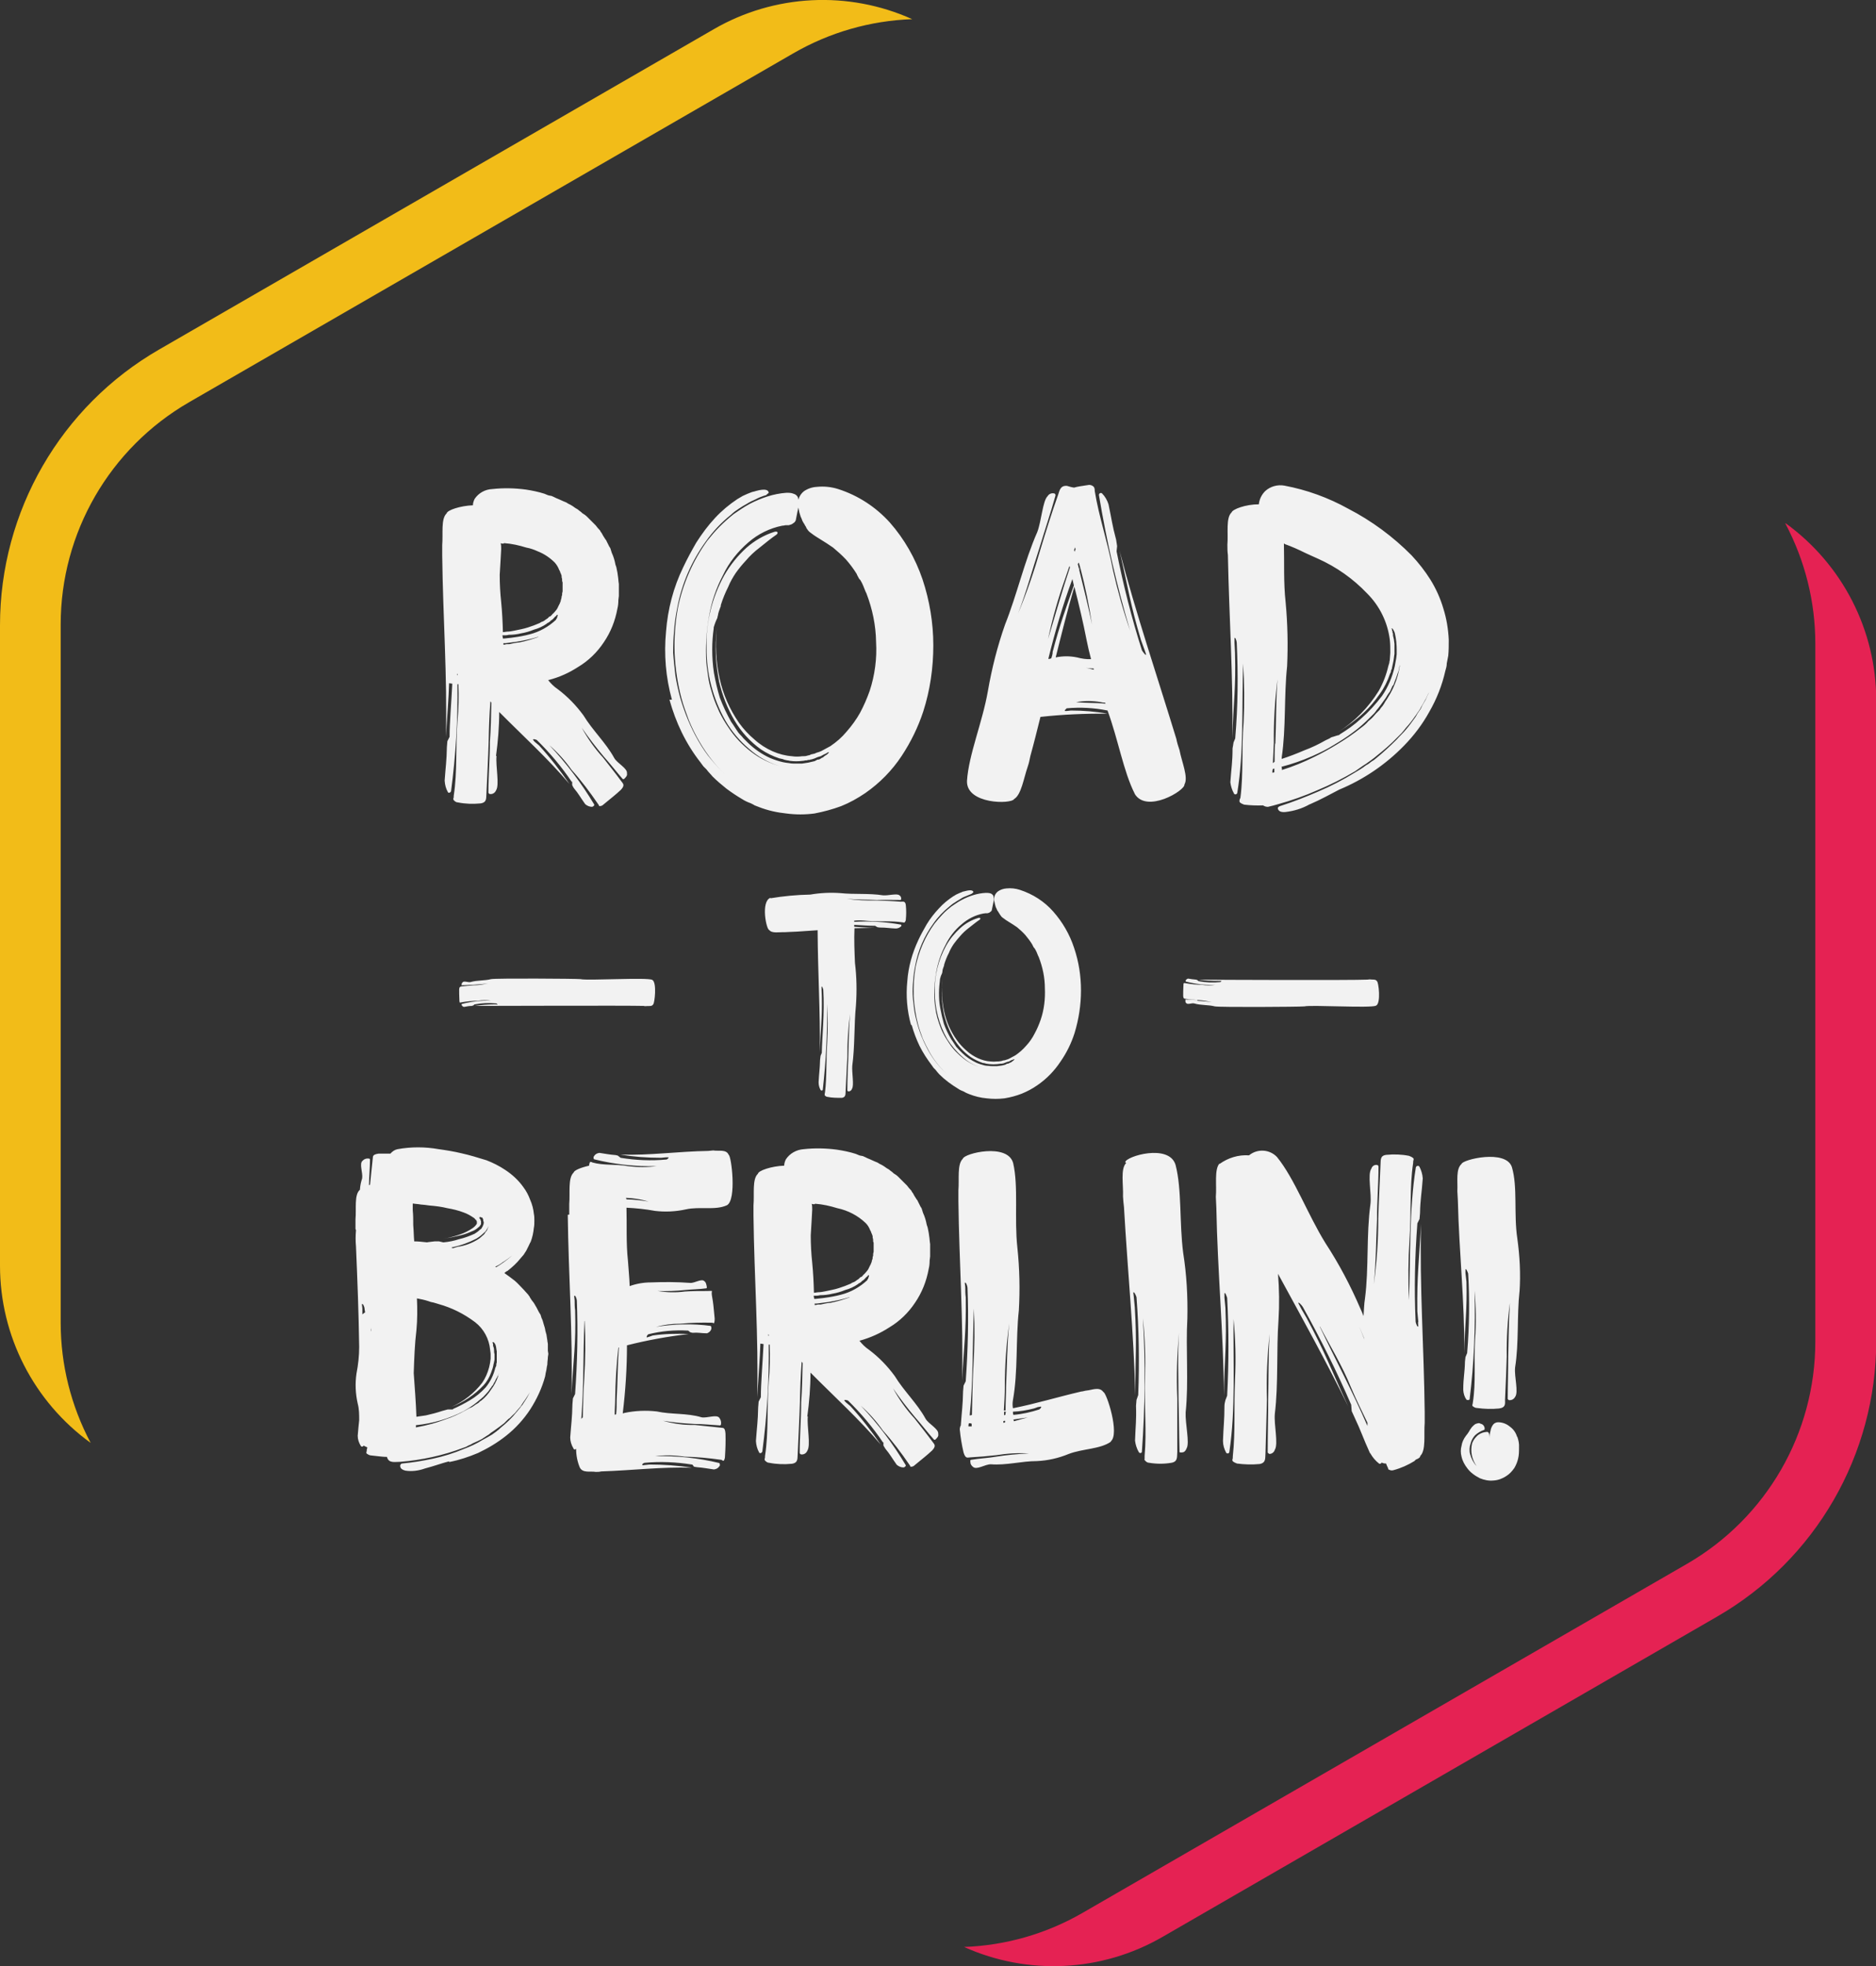<?xml version="1.0" encoding="UTF-8"?>
<svg xmlns="http://www.w3.org/2000/svg" id="Ebene_1" data-name="Ebene 1" version="1.1" viewBox="0 0 763.6 800">
  <rect x="0" y="0" width="763.6" height="800" fill="#333333" stroke="none"/>
  <defs>
    <style>
      .cls-1 {
        fill: #e52253;
      }

      .cls-1, .cls-2, .cls-3 {
        stroke-width: 0px;
      }

      .cls-2 {
        fill: #f2f2f2;
      }

      .cls-3 {
        fill: #f2bc18;
      }
    </style>
  </defs>
  <g id="Gruppe_29" data-name="Gruppe 29">
    <g id="Gruppe_26" data-name="Gruppe 26">
      <path id="Pfad_3" data-name="Pfad 3" class="cls-1" d="M726.7,213c8,15.1,12.2,31.8,12.2,48.9v284c0,37.3-19.9,71.7-52.2,90.4l-246,142c-14.7,8.5-31.3,13.3-48.3,13.9,26,11.7,56.1,10.2,80.8-4.1l225.7-130.3c40.1-23.1,64.8-65.9,64.8-112.2v-260.6c0-28.6-13.8-55.4-36.9-72.1"></path>
      <path id="Pfad_4" data-name="Pfad 4" class="cls-3" d="M24.7,538.1V254.1c0-37.3,19.9-71.7,52.2-90.4L322.9,21.7c14.7-8.5,31.3-13.3,48.4-13.9-26-11.7-56.1-10.2-80.8,4.1L64.8,142.2C24.7,165.3,0,208.1,0,254.4v260.6c0,28.6,13.8,55.4,36.9,72.1-8-15.1-12.2-31.8-12.2-48.9"></path>
    </g>
    <g id="Gruppe_28" data-name="Gruppe 28">
      <path id="Pfad_64" data-name="Pfad 64" class="cls-2" d="M202.1,307.6c-.4,4.2,1.3,11.8-.2,14-.4,1-1.4,1.6-2.4,1.5-.3,0-.6-.2-.7-.6,0-7,.6-13.6.6-20.5.4-5.3.5-10.7.6-16,0-.2-.2-.4-.4-.6-.4,5.5-.6,10.9-.7,16.4-.2,7-.6,14-.9,21-.2,1.7.4,3.7-2.4,4.1-3.1.3-6.2.2-9.2-.4-.7,0-1.2-.4-1.7-.9-.1-.1-.2-.4-.2-.6.2-.4.2-.9.2-1.3,1.5-9.8.7-19.4,1.5-30.2.5-5,.6-10.1.4-15.1h-.4c.2,14.5-.7,29.1-2.6,43.5-.2.7-1.1.9-1.3.4-.8-1.4-1.2-3-1.3-4.6v-.2c.4-5.7.8-7.9.9-13.5,0-.2.2-2.4.2-2.4l.9-1.8c0,0,0-.1,0-.2,0-5.5.7-13.3,1.1-21.4l-1.3-.2c-.2,6.5-.7,12-1.3,21.8.6-24.7-1.2-48.5-1.5-73.8v-4.2c.4-4.6-.6-10.7,1.8-12.9.2-1.3,5.5-3.1,10.7-3.3,0-.9.3-1.8.7-2.6,1.6-2.4,4.3-3.9,7.2-4,4.5-.5,9.1-.4,13.6.2,2.6.4,5.1.9,7.6,1.7.6.2,1.3.6,1.8.7l1.1.2.9.4c.7.4,1.3.6,2,.9.7.3,1.4.6,2,.9.6.2,1.3.5,1.8.9.7.3,1.4.7,2,1.1.6.5,1.3.9,2,1.3.6.6,1.3.9,1.8,1.5.7.4,1.4.9,2,1.5l3.5,3.5c.5.7,1.1,1.4,1.7,2,.2.4.4.8.7,1.1l.6,1.1.7,1.1c.2.4.6.7.7,1.1l1.1,2.2.4.6.2.6.4,1.3c.7,1.5,1.2,3.1,1.5,4.8.3.7.5,1.5.6,2.2.2.8.3,1.6.4,2.4.2,1.1.2,2.2.4,3.3v4.9l-.2,1.7c0,1.2-.1,2.3-.4,3.5-.9,4.9-2.7,9.5-5.5,13.6-2.7,4.1-6.3,7.6-10.5,10.1-3.7,2.4-7.7,4.2-12,5.3h-.2c1.1,1.4,2.4,2.7,3.9,3.7,4,3,7.5,6.6,10.5,10.7,3.7,6.1,9.1,11.1,12.5,17.3,1.2,2.2,5.5,4.2,5.2,6.3.2.9-.4,1.5-1.1,2.2-.2.2-.5.2-.7,0-2.6-3-5-6.1-7.6-9-3.2-3.8-6.2-7.7-9-11.8,2.4,4.4,5.3,8.5,8.7,12.2,2.4,3.1,5,6.3,7.4,9.6.6.9,1.7,1.5-.2,3.5-2.4,2.2-3,2.6-7,5.9-.4.4-.9.7-1.5.7-.2,0-.4,0-.4-.2s-.2-.4-.4-.7c-3.3-4.8-6.8-9.5-10.7-13.8-2.6-3.7-5.7-7.1-9.1-10.1,7,7.4,13.1,15.5,18.3,24.2,0,.5-.5.8-.9.9-1,0-2-.4-2.8-1.1-2-2.8-2.6-4.1-4.6-6.5-.3-.4-.5-.8-.7-1.3v-1.3h-.2c-4.1-6.1-8.9-11.8-14.2-17-.4-.2-1.7-.6-1.5,0l.6.7,1.8,1.5c4.5,4.9,8.6,10.2,12.4,15.7-8.9-10.5-18.8-19.4-28.6-29.3,0,6-.5,12-1.3,17.9M186.3,274.7v-.4l-.2-.2v.6h.2ZM204.9,221.2c-.4,0-.8,0-1.1-.2.2.8.2,1.6.2,2.4,0,0-.4,7.6-.6,10.5,0,3.7.2,7.4.6,11.1.4,4.1.6,8.1.7,12.2h.2l1.5-.2c1,0,2-.2,3-.4,1.8-.4,3.7-.7,5.5-1.3,1.6-.5,3.2-1.1,4.8-1.8l.6-.4c.2,0,.4-.2.6-.2.4-.2.8-.4,1.1-.7.3-.2.6-.4.9-.6l.7-.7.6-.2c0-.2.2-.4.4-.4.1-.3.3-.5.6-.7.5-.5.9-1,1.3-1.5.4-.5.6-1.1.9-1.7.2-.2.2-.6.4-.7l.2-.6.2-.4c0-.3.1-.6.2-.9.1-.3.2-.7.2-1.1l.2-.6v-.5c0-.4.2-.7.2-1.1v-3.5l-.2-.6v-.6c0-.3-.1-.6-.2-.9v-.6l-.2-.6c-.2-.4-.2-.6-.4-.9,0-.3-.2-.6-.4-.9-.4-1.1-1-2.1-1.8-3-2-2-4.4-3.6-7-4.6-1.5-.7-3-1.2-4.6-1.5-2.9-.9-6-1.6-9-1.8M226.8,250c-.1.2-.3.4-.4.6-.3.2-.5.3-.7.6-.4.5-.9,1-1.5,1.3-.3.4-.7.7-1.1.9-.2,0-.4.2-.6.4-1.6,1.1-3.3,1.9-5.2,2.4-1.7.7-3.4,1.2-5.2,1.5-1.6.4-3.3.6-5,.6-.4.1-.9.2-1.3.2h-1.3c0,.4.2.9.2,1.3h.6c1.3-.2,2.4-.2,3.5-.4,2.3-.3,4.6-.7,6.8-1.3,4-1,7.7-3.1,10.7-5.9,0-.2.2-.4.4-.7,0-.2.2-.6.2-.7.2-.6.2-.7-.2-.6M219.1,259.1c-2.8.9-5.7,1.5-8.7,2-1.5.2-3,.4-4.6.6h-.9v.6h.4l.9-.2h1.1c1.3-.3,2.7-.6,4.1-.7,2.6-.5,5.2-1.3,7.7-2.2M273.5,284.7c-2.5-9-3.3-18.4-2.4-27.7.7-9.1,3-18,7-26.2,1.6-3.4,3.4-6.7,5.3-10,2.3-3.6,4.8-7,7.7-10.1,2.7-2.9,5.7-5.4,9-7.6.7-.4,1.5-.9,2.2-1.3.7-.3,1.4-.6,2-.9.6-.2,1.2-.5,1.8-.7.6-.2,1.1-.2,1.5-.4,4-1.1,5.1-.4,5.3.6,0,.2-.2.4-.6.6-.2.4-.7.6-1.3.7-1.2.4-2.4.9-3.5,1.5-1.2.5-2.4,1.1-3.5,1.8-1.1.6-2.3,1.3-3.3,2-1.1.7-2.2,1.5-3.1,2.4-3.9,3.1-7.4,6.8-10.3,10.9-5.8,8-9.8,17.2-11.6,26.9-.6,3-1.1,6.1-1.3,9.2-.3,3.1-.4,6.1-.4,9.2.2,3.1.6,6.3.9,9.2.5,3.1,1.2,6.2,2,9.2,1.8,6.1,4.2,12,7.4,17.5,1.6,2.8,3.4,5.5,5.5,7.9,2.1,2.5,4.4,4.9,6.8,7-4.8-4.2-8.8-9.2-12-14.8-1.6-2.7-3-5.6-4.2-8.5-1.1-3-2.2-5.9-3-8.9-1.6-6-2.5-12.1-2.8-18.3-.2-6.2.2-12.4,1.3-18.4,2-9.9,6.1-19.3,12-27.5,1.6-2,3.2-3.9,5-5.7,1.8-1.8,3.7-3.5,5.7-5.1,2.2-1.5,4.2-2.9,6.6-4.2,2.3-1.2,4.7-2.2,7.2-3,2.5-.8,5.1-1.3,7.7-1.5,1,0,2,0,2.9.4.8.2,1.5.8,1.8,1.5.3,1.3.4,2.6.2,3.9-.2,1.1-.6,2.6-1.1,5.4-.1.3-.3.6-.6.9-.4.2-.7.6-1.1.7-.1.1-.3.2-.6.2-.1.1-.4.2-.6.2h-1.3c-.4.1-.9.2-1.3.2-5.1,1-9.9,3.4-13.8,6.8-4.3,3.7-7.9,8.2-10.3,13.3-2.8,5.3-4.7,10.9-5.7,16.8-1.1,6.2-1.5,12.5-1.1,18.8.2,2.2.6,4.4.9,6.8.4,2.3,1.1,4.6,1.8,6.8.7,2.2,1.6,4.3,2.6,6.5,1.1,2.2,2.3,4.3,3.7,6.3,2.5,3.8,5.7,7.2,9.4,10,3.4,2.6,7.3,4.5,11.4,5.7-4.6-1.4-8.8-3.8-12.4-7-3.8-3.2-7.1-7.1-9.6-11.4-5.1-9-7.8-19.3-7.7-29.7-.3-10.3,2.2-20.5,7.2-29.5,2.4-4.2,5.5-8,9-11.2,3.3-2.9,7.2-5.2,11.4-6.5,1.3-.4,1.7.4.9,1.1-2.2,1.5-4.4,3.3-7,5.4-2,1.5-3.9,3.3-5.5,5.2-1.5,1.6-2.8,3.2-4.1,5-1.2,1.8-2.3,3.7-3.1,5.7-1.2,2.4-2.2,4.8-3,7.4,0,.3,0,.6-.2.9-.2.5-.4,1.1-.6,1.7-.2.5-.3,1.1-.4,1.7-.1.3-.2.6-.2.9-.6,1.2-1.1,2.5-1.5,3.9v.4c-.4,2.8-.6,5.7-.6,8.5,0,3.2.2,6.4.7,9.6.6,3.4,1.4,6.8,2.4,10.1,1.3,3.4,2.8,6.6,4.6,9.8,1.1,1.5,2,3.1,3.1,4.6.6.7,1.3,1.3,1.8,2l2,2c2.6,2.5,5.6,4.6,8.9,6.1,1.7.7,3.4,1.3,5.2,1.7.8.2,1.7.3,2.6.4.9.2,1.7.2,2.6.2.9,0,1.7,0,2.6,0,.9-.2,1.7-.2,2.6-.4s1.7-.4,2.6-.6l1.1-.6c.5,0,.9-.1,1.3-.4.2-.2.4-.2.6-.4.3,0,.5-.2.7-.4.4-.4.9-.6,1.3-.9.7-.6,1.1-1.1.4-.9-.2.1-.4.3-.6.4-.2,0-.6.4-.9.4l-1.1.6c0,0-.2,0-.2.2,0,0,0,0,0,0h-.2s-.6.2-1.3.4c-.8.4-1.6.7-2.4.9-.3,0-.5,0-.7.2h-.7c-.3.2-.7.2-1.1.2-.4.1-.9.2-1.3.2-1.6.2-3.2.2-4.8,0-.4,0-.7-.2-1.1-.2s-.7-.2-1.1-.2c-.4-.2-.7-.2-1.1-.4-.4,0-.7-.2-1.1-.2-2.7-.9-5.2-2.1-7.6-3.7-4.3-3.1-8-7.1-10.7-11.7-2.9-4.9-5-10.3-6.3-15.9-.6-3.3-1.1-6.6-1.3-10-.2-3.9-.1-7.9.4-11.8-.7,6.8-.4,13.8,1.1,20.5,1.4,6.5,4.1,12.6,7.9,18.1,1.8,2.5,3.9,4.8,6.3,6.8,2.2,2,4.7,3.6,7.4,4.8,2.5,1.1,5.2,1.8,7.9,2,1.3.2,2.7.2,4.1,0,.7,0,1.4,0,2-.2.3-.1.6-.2.9-.2l.9-.4c.4,0,.7-.2,1.1-.2.4-.2.6-.2.9-.4.7-.2,1.4-.4,2-.7,1.1-.6,2.4-1.3,3.7-2,2.5-1.7,4.7-3.6,6.6-5.9,2.1-2.4,4-5,5.5-7.7,1.5-2.8,2.8-5.8,3.9-8.9,2.1-6.4,3-13.2,2.6-19.9-.1-6.8-1.5-13.4-3.9-19.7-.6-1.1-1.1-2.8-1.8-4.2l-.6-1.1c-.2-.4-.6-.6-.7-.9-.3-.6-.7-1.2-.9-1.8-1.3-2.1-2.8-4.1-4.4-5.9-1.6-1.7-3.4-3.3-5.2-4.8-3.7-2.6-6.8-4.2-8.7-5.7-.6-.4-1.1-.8-1.5-1.3-.2-.4-.6-.7-.7-1.1s-.6-.9-.7-1.3c-.4-.6-.6-.9-.9-1.5-.2-.6-.4-1.1-.7-1.7-.4-1.1-.7-2.3-.9-3.5-.7-2.5.2-5.2,2.2-6.8,1.6-1.1,3.4-1.7,5.3-1.8,2.9-.3,5.9,0,8.7.9,8.1,2.6,15.3,7.3,21,13.6,5.9,6.7,10.4,14.6,13.3,23.1,2.9,8.7,4.4,17.8,4.4,26.9,0,9.1-1.3,18.2-4.1,26.9-2.1,6.4-5.1,12.5-8.8,18.1-3.9,5.9-8.9,11-14.8,15.1-3.1,2.1-6.3,3.9-9.8,5.3-3.5,1.3-7.2,2.3-10.9,3-3.8.5-7.6.5-11.4,0-3.8-.4-7.5-1.2-11.1-2.6l-1.8-.7c-.6-.4-1.1-.6-1.7-.9-1.2-.4-2.4-1-3.5-1.7-2.2-1.3-4.3-2.7-6.3-4.2-2-1.6-3.9-3.2-5.7-5-.7-.9-1.7-1.8-2.4-2.8l-1.3-1.3-1.1-1.5c-3-3.8-5.6-8-7.7-12.3-2.1-4.3-3.7-8.7-5-13.3M461.9,323c-4.6-9-6.8-22.3-11.1-33.9-5.5-1.1-11-1.4-16.6-.9-.2.2-1.1.9-.7,1.1h.7l1.7-.2c5,0,10,.4,14.9,1.3-9.1-.1-18.2.3-27.3,1.3-1.3,5.2-2.6,10.5-4.1,15.9-.3,1.5-.6,3-1.1,4.4-1.6,4.6-2.6,11.4-5.5,13.1-1.1,2.2-19.6,2.2-19.2-7.4.7-10.7,6.3-23.8,8.5-36.5,1.6-9.2,3.9-18.3,7-27.1,4.8-12,7.9-25.8,13.1-37.6,1.7-4.4,2.2-12.7,4.2-14.6.6-1,1.7-1.4,2.8-1.1.3.1.5.5.4.9,0,0,0,0,0,0-2,7.2-4.4,14.2-6.5,21.2-2.9,8.8-5.3,17.9-8.7,26.7,3.6-8.6,6.6-17.4,9.2-26.4,2.2-7.2,4.5-14.6,7-21.6.7-2,.9-4.1,3.7-3.9,1,.3,2,.6,2.9.7,1.3-.4,2.8-.6,6.1-1.1.6,0,1.2.2,1.7.6.2.2.4.4.4.6.2.4.2.9.2,1.3,1.7,10.5,5.2,20.5,7.4,32.1,1.9,8.4,4.2,16.6,7,24.7-5.4-18.1-9.6-36.5-12.7-55.2,0-.7.9-1.1,1.3-.6,1.2,1.2,2.1,2.8,2.6,4.4,1.3,6.1,1.5,8.5,3.1,14.4,0,.2.4,2.6.4,2.6l-.2,2v.2c2.7,13.6,6.1,27,10.3,40.2.4.7,1.7,2.4,1.7,1.7l-.6-1.8-1.5-4.1c-4.4-14.8-5-20.3-8.7-36.3,6.8,26,15.1,50.3,23.1,76.5.3,1.6.8,3.1,1.3,4.6.9,4.8,3.7,11.1,2,14,.4,2.4-15.5,12-20.3,3.7M426.6,260c2.9-9.6,5.7-19.5,8.9-29.1,0-.2-.2-.4-.2-.6l-1.7,5c-2.9,8.1-5.2,16.3-7,24.7M428.4,265.5c3.1-11.8,5.3-17.5,8.7-27.3-.2-.9-.4-1.7-.6-2.6-3.9,10.6-7.1,21.5-9.8,32.5h.6c.1-.1.4-.2.6-.2.3-.8.5-1.6.6-2.4M438.4,267.5c1.9.5,3.8.8,5.7.7-.7-2.6-1.3-5.2-1.8-7.7-1.4-7.2-3.1-14.4-5-21.8-2.8,9.6-5.2,19.2-7.6,28.8,2.9-.6,5.8-.6,8.7,0M437.2,223.8c0,.2.2.6.2.7.2-.4.2-.7.4-1.1-.1-.2-.2-.5-.2-.7-.2.4-.2.7-.4,1.1M450,286.3c0-.2-.2-.2-.2-.4-.6,0-1.1,0-1.7-.2-3.4-.6-6.8-.6-10.1,0,3.9.4,7.9.2,12,.6M439.3,231.8c0-.3.1-.7.4-.9-.2-.7-.4-1.3-.6-2l-.4.6c.2.9.4,1.7.6,2.4M439.3,232c1.8,7.4,3.7,14.8,5.2,22.1-1.2-7.8-2.8-15.6-4.8-23.2-.2.3-.3.7-.4,1.1M445,272c-1.5,0-3-.2-4.4-.6,1.7.4,3.1.7,4.6,1.1,0-.2,0-.4-.2-.6M533,327.3c-3,1.7-6.3,2.7-9.8,3.1-2.2.2-2.9-.6-3.1-1.5,0-.4.4-.7.9-.9,5.3-1.7,10.4-3.7,15.5-5.9,5.2-2.2,10.2-4.8,14.9-7.7,1.5-.9,3.1-1.8,4.6-3,.8-.4,1.5-.9,2.2-1.5l1.1-.7,1.1-.9c2.8-2.3,5.5-4.8,8.1-7.4,1.3-1.5,2.8-2.8,3.9-4.2,1.3-1.5,2.4-3.1,3.5-4.6.6-.7.9-1.7,1.5-2.4l.9-1.3c.2-.4.4-.9.6-1.3l1.5-2.6c.4-1,.8-1.9,1.3-2.8-.6.9-.9,1.8-1.3,2.6-.6.9-.9,1.7-1.5,2.6-.2.4-.6.9-.7,1.3l-.7,1.1c-.6.7-1.1,1.7-1.7,2.4-1.1,1.6-2.2,3-3.5,4.4-.6.8-1.2,1.5-1.8,2.2l-1.8,1.8c-2.6,2.7-5.4,5.1-8.3,7.4-1.5,1.3-2.9,2.2-4.4,3.3-1.5.9-2.9,2-4.4,3-4.9,2.9-10,5.5-15.3,7.7-5.2,2.3-10.6,4.2-16,5.7-1.4.4-2.8.8-4.2,1.1-.7,0-1.4-.2-2-.6-2.6.1-5.2,0-7.7-.3-.6-.2-1.2-.5-1.7-.9-.1-.1-.2-.4-.2-.6,0-.4.2-.9.4-1.3,1.3-10,.4-19.7,1.3-30.6.4-8,.3-16-.2-24-.6,17.5.4,35.8-2.4,52.7-.2.6-1.1.7-1.3.2-.8-1.4-1.3-3-1.5-4.6.4-5.9.9-8.1.9-13.8,0,0,.4-2.2.4-2.4l.7-1.7v-.2c1.1-12.9,1.2-25.8.6-38.7,0-.7-.7-2.6-.9-1.8v1.8l.2,4.1c.4,14.2-.6,19.4-1.1,34.7.4-24.9-1.3-48.9-1.8-74.5-.2-1.4-.2-2.8-.2-4.2.4-4.6-.7-10.9,1.7-13.1.4-1.3,5.7-3.3,11.1-3.3.2-2,1.1-3.9,2.6-5.4,2.1-1.9,5-2.7,7.8-2.2,9.1,1.7,17.9,4.9,26,9.4,9.5,4.9,18.3,11.4,25.8,19,2.8,3,5.4,6.3,7.6,9.8,2.3,3.7,4.1,7.7,5.3,11.8,1.3,4.1,2,8.4,2.2,12.7,0,2.2,0,4.4-.2,6.5-.2,1.1-.4,2-.6,3.1,0,1.1-.3,2.1-.6,3.1-1.3,5.8-3.5,11.4-6.5,16.6-2.8,5.1-6.3,9.7-10.3,13.8-7.5,7.7-16.5,13.8-26.4,17.9-3.3,1.7-7.6,4.1-11.8,5.9M518,314.4c.4,0,.6-.2.7-.2v-1.5c-.2,0-.4.2-.6.2-.2.5-.2,1-.2,1.5M519.1,302.6c.4-8.7.2-17.5.9-26.2-1.1,8.6-1.6,17.3-1.5,26-.2,2.8-.2,5.3-.4,8.1.2-.2.6-.4.7-.6,0-2.4,0-5,.2-7.4M522.6,221.1c.2,7.7-.2,16,.7,24,.8,8.6,1,17.3.6,26-1.3,12-.4,25.1-2.2,37.1v.6c3.1-1,6.2-2.2,9.2-3.5,3-1.1,5.9-2.5,8.7-4.1l1.5-.7c.4-.3.9-.6,1.5-.7.7-.2,1.7-.6,2.4-.7q.2,0,.2-.2c3.1-1.9,6.1-4,8.8-6.5,3.2-2.8,6-5.9,8.5-9.2,2.5-3.6,4.2-7.7,5.2-12,.2-1.1.4-2.2.6-3.3l.2-1.7v-1.7c0-2.2-.2-4.5-.7-6.6-.1-.6-.4-1.2-.7-1.7-.4-.6-.7-.7-.7-.4.1,0,.2.2.2.4,0,.3,0,.5.2.7v.6c.1,0,.2.2.2.4v.7c.2.6.2,1.1.4,1.7,0,.6.2,1.3.2,1.7v4.1c-.2.9-.2,1.8-.4,2.8l-.6,2.8c0,.4-.2.8-.4,1.1,0,.5-.1.9-.4,1.3-1,3-2.4,5.8-4.2,8.3-1.9,2.7-4,5.3-6.5,7.6-3.2,3-6.8,5.6-10.5,7.9,6.7-4.2,12.4-10,16.6-16.8,1.8-3.2,3.1-6.6,3.9-10.1l.4-1.3c0-.6.2-.9.2-1.3l.2-2.8c0-1.8,0-3.6-.2-5.3-.9-7.1-4.1-13.7-9.2-18.8-5.7-6-12.5-10.8-20.1-14.2-1.3-.6-4.1-1.8-5.3-2.4-2.6-1.3-5.3-2.5-8.1-3.5M570.1,269.2v.6l-.4,1.1-.2.9c0,.4-.2.7-.2,1.1-.6,1.5-.9,2.8-1.5,4.1l-.6,1.7-.4.4-.9,2c-.1.3-.3.6-.6.9l-.6.9c-.4.7-.8,1.4-1.3,2l-1.3,1.8-1.3,1.7c-.4.4-.6.7-.7.9l-.7.9-1.7,1.7c-2.2,2.2-4.5,4.3-7,6.1-2.5,1.9-5.2,3.6-7.9,5.2-2.7,1.7-5.6,3.1-8.5,4.4-4.1,1.8-8.4,3.3-12.7,4.4.2.4.2.9.2,1.3,4.5-1.4,8.9-3.2,13.1-5.3,3.3-1.6,6.5-3.4,9.6-5.3,3.3-2,6.4-4.1,9.4-6.5,1.1-.8,2.2-1.7,3.1-2.8.5-.4,1-.8,1.5-1.3.5-.5,1-1.1,1.5-1.7l1.5-1.5c.4-.6.8-1.2,1.3-1.7.4-.6.8-1.2,1.1-1.8.4-.6.8-1.1,1.1-1.7,2.8-4.4,4.5-9.4,5-14.6"></path>
      <path id="Pfad_65" data-name="Pfad 65" class="cls-2" d="M313.6,365.5c5.4-.9,10.8-1.4,16.2-1.5,4.1-.7,8.2-.9,12.3-.6,5.6.6,11.7,0,17.3.9,2.1.2,5.7-.9,6.7,0,.5.3.8.9.7,1.5,0,.2,0,.3-.3.4,0,0,0,0,0,0-3.2,0-6.4-.1-9.6,0-4.1-.2-8.3-.1-12.3-.5,4,.6,8.1.8,12.2.7,3.3.1,6.6.2,9.9.5.8,0,1.8-.4,2,1.4.2,2,.2,3.9,0,5.9,0,.4-.2.8-.5,1.1,0,.1-.1.1-.2.1-.2,0-.4-.1-.6-.1-4.6-.7-9.2-.2-14.3-.6-1.8-.2-3.6-.3-5.4-.1v.5c6.3-.4,12.7,0,18.9,1.1.4,0,.4.6.1.8-.6.5-1.3.8-2.1.8-2.7-.1-3.8-.4-6.5-.4,0,0-1.1-.1-1.1-.2l-.8-.5h-.1c-2.2,0-5.2-.2-8.4-.4v.8c2.4.1,4.9.4,8.4.4-2.8.1-5.6.1-8.3.2-.2,4.7,0,9.4.2,14.1.7,5.7.8,11.5.4,17.3-.8,7.9-.4,16.6-1.5,24.6-.2,2.8.8,7.9-.1,9.3-.2.7-.8,1.1-1.5,1.1-.2-.1-.4-.2-.4-.5,0-4.6.2-9.1.4-13.7.2-5.7.2-11.6.7-17.3-.8,5.7-1.1,11.5-1.1,17.3l-.7,14c-.1,1.2.2,2.5-1.5,2.8-2,0-4,0-5.9-.4-.4,0-.8-.3-1.1-.6,0-.1-.1-.2,0-.4,0-.3,0-.6.1-.8.8-6.5.4-13,.9-20.2.3-5.3.3-10.6,0-15.8.1,11.7-.5,23.3-1.8,34.9,0,.2-.3.4-.6.3-.1,0-.2-.1-.3-.2-.5-.9-.8-2-.8-3.1.2-3.9.5-5.4.6-9.1,0-.1.2-1.5.2-1.7l.5-1.2s0,0,0-.1c.1-6.3,1.2-16.2.6-25.6-.1-.5-.6-1.7-.7-1.2v1.1c0,.1.1,2.7.1,2.7.2,9.5-.5,12.9-.8,22.9.2-16.4-.8-32.4-.9-49.3v-.4c-3.8.2-7.6.6-11.5.7-.7,0-1.3.1-2,.1-2.1-.1-5.1.6-6.2-.9-1.2-.2-3.5-11.6.5-13.1M370.8,417c-1.6-5.8-2.1-11.8-1.5-17.7.4-5.8,2-11.5,4.5-16.8,1-2.2,2.2-4.3,3.4-6.4,1.4-2.3,3.1-4.5,5-6.5,1.7-1.9,3.7-3.5,5.8-4.9.5-.2.9-.6,1.4-.8.4-.2.9-.4,1.3-.6.4-.1.8-.3,1.2-.5.4-.1.7-.1.9-.2,2.6-.7,3.3-.2,3.4.4,0,.1-.1.2-.4.4-.1.2-.5.4-.8.5-.8.3-1.5.6-2.2.9-.8.3-1.5.7-2.2,1.2-.7.4-1.4.8-2.1,1.3-.7.4-1.4,1-2,1.5-2.5,2-4.8,4.4-6.6,7-3.7,5.1-6.3,11-7.4,17.3-.4,2-.7,3.9-.8,5.9-.2,2-.3,3.9-.2,5.9.1,2,.4,4,.6,5.9.3,2,.8,4,1.3,5.9,1.1,3.9,2.7,7.7,4.7,11.2,1,1.8,2.2,3.5,3.5,5.1,1.3,1.6,2.8,3.1,4.4,4.5-3.1-2.7-5.7-5.9-7.7-9.5-1-1.8-1.9-3.6-2.7-5.4-.7-1.9-1.4-3.8-1.9-5.7-1-3.8-1.6-7.8-1.8-11.7-.1-4,.1-7.9.8-11.8,1.3-6.4,3.9-12.4,7.7-17.6,1-1.3,2.1-2.5,3.2-3.7,1.1-1.2,2.4-2.3,3.7-3.3,1.4-.9,2.7-1.9,4.3-2.7,1.5-.8,3-1.4,4.6-1.9,1.6-.5,3.3-.8,5-.9.6,0,1.3,0,1.9.2.5.1.9.5,1.2.9.2.8.3,1.7.1,2.5-.1.7-.4,1.7-.7,3.4,0,.2-.2.4-.4.6-.2.1-.5.4-.7.5-.2,0-.5.2-.7.2h-.8c-.3,0-.5.1-.8.1-3.3.6-6.4,2.2-8.9,4.4-2.8,2.3-5,5.2-6.6,8.5-1.8,3.4-3,7-3.7,10.8-.7,4-1,8-.7,12.1.1,1.4.4,2.8.6,4.4.3,1.5.7,2.9,1.2,4.4.5,1.4,1,2.8,1.7,4.1.7,1.4,1.5,2.7,2.4,4,1.6,2.5,3.7,4.6,6,6.4,2.2,1.7,4.7,2.9,7.3,3.7-2.9-.9-5.7-2.4-7.9-4.5-2.4-2.1-4.5-4.6-6.2-7.3-3.3-5.8-5-12.4-5-19-.2-6.6,1.4-13.1,4.6-18.9,1.5-2.7,3.5-5.1,5.8-7.2,2.1-1.9,4.6-3.3,7.3-4.1.8-.2,1.1.2.6.7-1.4.9-2.8,2.1-4.5,3.4-1.3,1-2.5,2.1-3.5,3.3-.9,1-1.8,2.1-2.6,3.2-.8,1.2-1.5,2.4-2,3.7-.8,1.5-1.4,3.1-1.9,4.7,0,.2,0,.4-.1.6-.1.3-.3.7-.4,1.1-.1.3-.2.7-.2,1.1,0,.2-.1.4-.1.6-.4.8-.7,1.6-.9,2.5v.2c-.2,1.8-.4,3.6-.4,5.4,0,2.1.1,4.1.5,6.1.4,2.2.9,4.4,1.5,6.5.8,2.2,1.8,4.3,3,6.3.7.9,1.3,2,2,3,.4.5.8.8,1.2,1.3l1.3,1.3c1.6,1.6,3.6,2.9,5.7,3.9,1.1.5,2.2.8,3.3,1.1.5.1,1.1.2,1.7.2.5.1,1.1.1,1.7.1.6,0,1.1,0,1.7,0,.6-.1,1.1-.1,1.7-.2s1.1-.2,1.7-.4l.7-.4c.3,0,.6,0,.8-.2.1-.1.2-.1.4-.2.2,0,.3-.1.5-.2.2-.2.6-.4.8-.6.5-.4.7-.7.2-.6-.1,0-.2.2-.4.2-.1,0-.4.2-.6.2l-.7.4c0,0-.1,0-.1.1,0,0,0,0,0,0h-.1s-.4.1-.8.2c-.5.2-1,.4-1.5.6-.2,0-.3,0-.5.1h-.5c-.2,0-.5.1-.7.1-.3,0-.5.1-.8.1-1,.1-2.1.1-3.1,0-.2,0-.5-.1-.7-.1s-.5-.1-.7-.1c-.2-.1-.5-.1-.7-.2-.2,0-.5-.1-.7-.1-1.7-.6-3.4-1.4-4.9-2.4-2.8-2-5.1-4.5-6.9-7.5-1.8-3.2-3.2-6.6-4-10.2-.4-2.1-.7-4.2-.8-6.4-.2-2.5,0-5.1.2-7.6-.5,4.4-.2,8.8.7,13.1.9,4.2,2.6,8.1,5.1,11.6,1.1,1.6,2.5,3.1,4,4.4,1.4,1.3,3,2.3,4.7,3.1,1.6.7,3.3,1.2,5.1,1.3.9.1,1.7.1,2.6,0,.4,0,.9,0,1.3-.1.2,0,.4-.1.6-.1l.6-.2c.2,0,.5-.1.7-.1.2-.1.4-.1.6-.2.5-.1.9-.3,1.3-.5.7-.4,1.5-.8,2.4-1.3,1.6-1.1,3-2.3,4.3-3.8,1.4-1.5,2.6-3.2,3.5-5,1-1.8,1.8-3.7,2.5-5.7,1.4-4.1,1.9-8.5,1.7-12.8,0-4.3-.9-8.6-2.5-12.7-.4-.7-.7-1.8-1.2-2.7l-.4-.7c-.1-.2-.4-.4-.5-.6-.2-.4-.4-.8-.6-1.2-.8-1.3-1.8-2.6-2.8-3.8-1-1.1-2.1-2.1-3.3-3.1-2.4-1.7-4.4-2.7-5.6-3.7-.3-.2-.7-.5-.9-.8-.1-.2-.4-.5-.5-.7s-.4-.6-.5-.8c-.2-.4-.4-.6-.6-.9-.1-.4-.3-.7-.5-1.1-.3-.7-.4-1.5-.6-2.2-.5-1.6,0-3.3,1.4-4.4,1-.7,2.2-1.1,3.4-1.2,1.9-.2,3.8,0,5.6.6,5.2,1.7,9.9,4.7,13.5,8.8,3.8,4.3,6.7,9.3,8.5,14.8,1.9,5.6,2.8,11.4,2.8,17.3,0,5.9-.9,11.7-2.6,17.3-1.3,4.1-3.2,8-5.7,11.6-2.5,3.8-5.7,7.1-9.5,9.7-2,1.4-4.1,2.5-6.3,3.4-2.3.9-4.6,1.5-7,1.9-2.4.3-4.9.3-7.3,0-2.4-.2-4.8-.8-7.1-1.7l-1.2-.5c-.4-.2-.7-.4-1.1-.6-.8-.3-1.5-.6-2.2-1.1-2.8-1.7-5.4-3.6-7.7-5.9-.5-.6-1.1-1.2-1.5-1.8l-.8-.8-.7-1c-1.9-2.5-3.6-5.1-5-7.9-1.3-2.7-2.4-5.6-3.2-8.5M487.4,407.2c2,.2,4,.2,5.9.6-1.9-.5-3.9-.8-5.9-.9-1.5-.1-3.2-.2-4.9-.5-.4-.1-.8.1-.9-1.2,0-1.5,0-1.9.1-4.4,0-.3,0-.6.2-.8h.1c0,0,.1,0,.2,0,2.3.4,4.7.7,7,.7,1.8.3,3.6.3,5.4,0-4,.2-8-.3-11.9-1.3-.1,0-.2-.5,0-.6.2-.3.6-.6.9-.6h.1c1,.2,2,.3,3.1.4.2,0,.4.2.6.2l.4.4c2.9.6,5.9.7,8.9.4.1,0,.6-.4.4-.5h-1.3c-2.7,0-5.3-.1-7.9-.5,5.7.1,62.9.3,68.7,0,.3,0,.6-.1.9-.1,1.1.2,2.5-.2,3,.8.6.2,1.7,8.9-.4,9.9-2.2,1.1-26.5-.4-29.2.3-2,.2-34.4.4-36.4,0-2.7-.7-5.7-.4-8.4-1.2-.9-.3-2.7.6-3.2-.1-.4-.2-.4-.7-.4-1.1s0-.4.1-.4c1.7,0,3.2.2,4.7.2M188,401.2c-.1,0-.1-.1-.1-.4,0-.4,0-.8.4-1.1.5-.7,2.3.1,3.2-.1,2.7-.8,5.7-.5,8.4-1.2,2-.4,34.4-.2,36.4,0,2.7.7,27-.8,29.2.3,2,1.1.9,9.7.4,9.9-.5,1.1-1.9.6-3,.8-.3,0-.6,0-.9-.1-5.8-.2-63,0-68.7,0,2.6-.4,5.3-.6,7.9-.6h.9c0,.1.3.1.3.1.2-.1-.2-.5-.4-.5-3-.3-5.9-.2-8.9.4l-.4.4c-.2,0-.4.1-.6.2-1,0-2.1.2-3.1.4h-.1c-.4,0-.7-.3-.9-.6-.2-.1-.1-.6,0-.6,3.9-1,7.9-1.5,11.9-1.3-1.8-.3-3.6-.3-5.4,0-2.3,0-4.7.3-7,.7,0,0-.2,0-.2.1h-.1c-.2-.4-.2-.7-.2-1-.1-2.5-.1-2.8-.1-4.4.1-1.3.6-1.1.9-1.2,1.7-.2,3.3-.4,4.9-.5,2,0,4-.3,5.9-.8-1.9.4-3.9.4-5.9.6-1.5,0-3.1.2-4.7.2"></path>
      <path id="Pfad_66" data-name="Pfad 66" class="cls-2" d="M182.8,594.6c-2.8.7-6.3,2-9.8,2.9-2.5.9-5.3,1.3-7.9.9-1.7-.4-2.2-1.1-2.2-2,0-.4.3-.8.7-.9,4.3-.4,8.5-1.1,12.7-2,4.2-.9,8.4-2.2,12.4-3.9,2.7-1,5.3-2.2,7.7-3.7,1.3-.7,2.6-1.4,3.9-2.2l1.8-1.3c.3-.3.6-.5.9-.7l.7-.7c2.4-1.9,4.7-4.1,6.6-6.5l1.5-1.8.4-.6.4-.4.7-1.1c.9-1.3,1.7-2.7,2.4-4.1-.9,1.3-1.7,2.8-2.6,3.9-.4.7-.9,1.3-1.3,2l-1.5,1.7c-.5.7-1.1,1.3-1.7,1.8l-1.1,1.1-.6.4-1.7,1.7c-.6.4-1.1.9-1.7,1.3-1.3.9-2.4,1.8-3.7,2.6-.5.5-1.2,1-1.8,1.3l-.9.6c-.4.2-.6.4-.9.6l-1.8.9-2,.9c-.6.4-1.2.7-1.8.9-.6.4-1.3.7-2,.9-8.2,3.1-16.9,5-25.6,5.7-2.4,0-4.8.7-5.5-2-1.5,0-2.9-.2-6.5-.6-.6,0-1.2-.4-1.7-.7-.1-.1-.2-.4-.2-.6.2-.3.2-.7.2-1.1.1-.3.2-.6.2-.9-.5-.2-1-.4-1.5-.7-.1.3-.5.5-.8.4-.1,0-.2-.1-.3-.2-.8-1.3-1.3-2.7-1.3-4.2.2-2.6.4-4.4.6-6.3,0-2.3,0-4.6-.6-6.8-.9-4-1.1-8.1-.5-12.2.7-3.6,1.1-7.2,1.1-10.9-.2-13.5-.7-26.9-1.3-40.8-.2-2.2-.2-4.4,0-6.6,0-.2-.2-.4-.2-.6v-3.9c.4-4.2-.6-10,1.8-12,.1-1.6.4-3.1.9-4.6.4-2.2-1.3-6.1.2-7.2.6-.7,1.5-1,2.4-.9.4,0,.6.2.6.4,0,3.5-.4,7-.4,10.5,0-.1.2-.2.4-.2l1.1-10.5c.2-.9-.4-1.8,2.4-2.2h4.8c.8-.9,1.8-1.6,2.9-1.8,5.5-1,11.2-1,16.8,0,2.9.4,6.1.9,9.4,1.7,3.1.7,6.5,1.7,10,2.8,2.6,1,5.2,2.3,7.6,3.9,2.9,1.9,5.4,4.2,7.4,7,1.2,1.6,2.1,3.3,2.8,5.2.8,1.8,1.3,3.7,1.5,5.7.2.9.2,1.8.2,2.8,0,1,0,2-.2,2.9-.2,2-.6,3.9-1.3,5.7-.4.6-.6,1.3-.9,1.8s-.6,1.3-.9,1.8l-1.1,1.7c-.6.6-.9,1.1-1.3,1.5-1.5,1.9-3.3,3.5-5.2,5-.5.2-.9.5-1.3.9,1.3.9,2.8,2,4.2,3.1,1.3,1.1,2.4,2.4,3.7,3.7.6.6,1.1,1.3,1.8,2,.2.4.6.7.7,1.1l.7,1.1c.6.7,1.1,1.4,1.5,2.2.6.9.9,1.7,1.3,2.4l.4.7.4.6.4,1.3c.4.8.7,1.7.9,2.6.3.9.6,1.8.7,2.8.2.4.2.9.4,1.3l.4,2.6c0,.5.2.9.2,1.5v2.6c0,.4.2.9.2,1.3l-.2,1.3c0,.9-.2,1.7-.2,2.6s-.2.9-.2,1.3l-.2,1.3c-.2.9-.4,1.7-.5,2.6-1.3,4.8-3.4,9.3-6.1,13.5-2.7,4.1-6,7.7-9.8,10.7-3.5,2.8-7.4,5.1-11.4,7-3.8,1.6-7.7,2.9-11.8,3.7M147.7,534.6c.3-.2.6-.4.9-.6,0-.5-.2-.9-.2-1.5s-.7-2.4-1.1-1.8l.2,1.7v2.4c0,0,.2,0,.2-.2,0,0,0,0,0,0M150.9,541.8c0-.2.2-.4.2-.7v-.9c0,.6-.2,1.1-.2,1.7M168,489.8v2.6c.2,2,.2,4.1.2,6.1.2,2.2.2,4.4.4,6.6,1.7,0,3.3.2,5.2.4.9-.2,1.8-.2,3.1-.4h1.8l1.7.4h.2c2.1-.2,4.2-.6,6.3-1.3,2.2-.5,4.3-1.3,6.3-2.2.8-.5,1.5-1,2.2-1.7.3-.1.6-.4.7-.7q.2-.2.2-.4c.2,0,.2-.2.2-.4.3-.4.4-1,.4-1.5,0-.2-.2-.4-.2-.6v-.4c-.2-.4-.2-.6-.4-.9h-.2c-.1,0-.3,0-.4-.2-.4,0-.6.2-.7.2l.2.2v.2l.4.4v.4l.2.2v1.3c-.2.4-.4.5-.6.9-.8.7-1.6,1.4-2.6,1.8-1.6.7-3.3,1.4-5,1.8-2.4.6-4.9,1.1-7.4,1.5,2.4-.4,4.7-1,7-1.8,1.8-.6,3.6-1.5,5.2-2.6.7-.5,1.3-1.1,1.7-1.8v-.9c0,0,0-.2-.2-.2,0,0,0,0,0,0v-.2c0-.2-.2-.2-.4-.4s-.4-.6-.7-.7c-1.3-.9-2.7-1.7-4.2-2.2-2.1-.8-4.2-1.3-6.5-1.7-2.4-.6-4.9-.9-7.4-1.1-1.2-.2-2.3-.3-3.5-.4-.9-.2-2-.2-3.1-.4M169.3,576.5c1.5-.2,2.8-.4,4.1-.6,2.3-.5,4.5-1.1,6.6-1.8l2.2-.6h2c0,0,.2,0,.2-.2,0,0,0,0,0,0,2.3-1,4.6-2.2,6.8-3.5,2.4-1.4,4.6-3.2,6.5-5.3,1.9-2.3,3.2-5,3.9-7.9l.4-.9c0-.4,0-.9.2-1.3v-4.6c-.2-.7-.2-1.7-.4-2.2-.1-.5-.4-1-.7-1.3-.2-.2-.6-.4-.6,0v.2c.1,0,.2.2.2.4v.7c.2.5.4,1.1.4,1.7,0,.6,0,1.1.2,1.7v2.2c-.2.7-.2,1.3-.4,1.8-.1.6-.2,1.2-.4,1.8-.2.6-.4,1.1-.6,1.7-.7,1.9-1.7,3.7-3.1,5.2-3.6,3.8-8,6.8-12.9,8.7,4.9-2.2,9.1-5.5,12.4-9.8,1.3-1.9,2.2-4,2.8-6.3.3-1.2.5-2.3.6-3.5v-1.8c0-.7-.2-1.3-.2-1.8-.4-4.4-2.6-8.5-6.1-11.2-4.5-3.4-9.5-5.9-14.9-7.4-.6-.2-1.3-.4-2-.6-.7-.1-1.5-.3-2.2-.6-1.5-.5-3.1-.8-4.6-1.1.2,4.3.2,8.6-.2,12.9-.7,5.7-.9,11.6-1.1,17.5.4,5.9.9,11.8,1.1,17.9M204.2,555.1c-.1.3-.2.6-.2.9l-.6,2.2c-.2.4-.4.9-.6,1.3l-.4.7c0,.3-.2.5-.4.7l-.6,1.3c-.3.4-.5.8-.7,1.3l-.6.7c0,.2-.2.4-.4.6l-.9,1.3c-.7.8-1.4,1.6-2.2,2.4-.4.2-.7.7-1.1.9l-1.3,1.1c-1.7,1.4-3.6,2.6-5.5,3.7-6,3.1-12.6,5-19.4,5.7v.9c2.2-.4,4.4-.9,6.6-1.5,2.6-.7,5.2-1.7,7.7-2.6,2.5-1,5-2.3,7.4-3.7.4-.2.9-.3,1.3-.6.5-.3.9-.6,1.3-.9l.7-.4c.2-.2.4-.2.6-.4.3-.4.7-.7,1.1-.9,1.5-1.2,2.8-2.7,3.9-4.4,1.2-1.6,2.1-3.3,2.8-5.2,0-.4.2-.9.4-1.3.1-.4.3-.9.4-1.3,0-.4.2-.9.2-1.3.1-.2.2-.5.2-.7,0-.3,0-.5.2-.7M197.2,501.4c-1,1-2.1,1.9-3.3,2.6-3.1,1.6-6.4,2.8-9.8,3.5q-.2,0-.4.2c.2,0,.4,0,.6.2.7-.2,1.3-.4,2-.6,3.1-.4,6.1-1.6,8.7-3.3.5-.4,1-.8,1.5-1.3.5-.3.8-.8,1.1-1.3.2-.2.4-.6.6-.7,0-.2.2-.4.2-.6.2-.4.4-.9.5-1.3-.2.5-.4.9-.7,1.3-.2.5-.6.9-.9,1.3M204.9,513.4c-1,.8-2.1,1.5-3.3,2q.2.2.4.2c2.3-1.4,4.5-3,6.5-4.8-1.1.9-2.3,1.8-3.5,2.6M231.7,494.2v-4.4c.4-4.4-.6-10.5,1.8-12.7.2-.9,2.8-2,6.3-2.8,0-.5.1-1,.4-1.5,0,0,.2-.2.2,0,.3,0,.5,0,.7.2,4.6,1.3,9.4.6,14.6,1.5,3.9.5,7.8.5,11.6,0-8.6.2-17.1-.7-25.5-2.8-.3-.4-.3-.9,0-1.3.5-.8,1.3-1.2,2.2-1.3,2.8.4,3.9.7,6.6.9,0,0,1.1.2,1.1.4l.9.7c6.2,1,12.4,1.3,18.6.7.4,0,1.1-.7.9-.9h-1l-2,.2c-5.6,0-11.1-.4-16.6-1.3,12,.4,23.4-1.3,35.8-1.5.6,0,1.5-.2,2-.2,2.2.4,5.3-.6,6.3,1.8,1.1.4,3.3,18.3-.7,20.5-4.8,2.2-11.1.4-16.8,1.7-4.1.9-8.4,1.1-12.5.6-3.8-.7-7.7-1.1-11.6-1.3.2,7-.2,14.4.6,21.6.2,3.3.6,6.8.7,10.3,2.8-1,5.7-1.5,8.7-1.5,5.3-.2,10.6-.2,15.9.2,1.8.2,4.8-2,5.9-.6.6.4.7,1.3.9,2.2,0,.4,0,.6-.2.6-3,.4-5.7.4-8.7.7-3.7.4-7.4.5-11.1.4,3.7.6,7.4.7,11.1.2,3-.2,5.9-.2,9-.2s1.5-.6,2,2c.6,3.3.6,4.1,1.1,9.2,0,.6,0,1.1-.2,1.7q0,.2-.2.2c-.2,0-.4-.2-.6-.2-4.3-.1-8.6,0-12.9.4-3.4,0-6.7.4-10,1.3,7.4-1.2,14.9-1.4,22.3-.4.3.4.3.9.2,1.3-.2.8-.9,1.4-1.7,1.7-2.6,0-3.5-.4-5.9-.2l-.9-.2-.9-.7h-.2c-5.4-.3-10.8.2-16,1.5-.4.2-.9,1.1-.6,1.3l.6-.2c.2,0,1.7-.6,1.8-.6,4.8-.7,9.7-.8,14.6-.6-8.5,1-16.8,2.5-25.1,4.6,0,9.2-.6,18.4-1.7,27.5v.2c.2,0,.6-.2.7-.2,4.3-.9,8.7-1.1,13.1-.6,5.9,1.3,12.4.6,18.3,2.4,2.2.4,6.1-1.3,7.2.2.5.7.8,1.5.7,2.4,0,.4-.2.7-.4.7-3.5-.2-6.8-.6-10.3-.6-4.3-.2-8.6-.6-12.9-1.3,4.2,1.2,8.5,1.8,12.9,1.7l10.5,1.1c.9.2,1.8-.4,2,2.4.1,3.1,0,6.2-.2,9.2,0,.6-.1,1.1-.4,1.7q-.2.2-.4.2c-.2-.2-.4-.2-.6-.4-5-.7-10.1-1.2-15.1-1.3-4-.6-8-.7-12-.2,8.8-.2,17.6.7,26.2,2.8.2.2.4,1.1,0,1.3-.5.8-1.3,1.2-2.2,1.3-3-.4-4.1-.7-6.8-.9,0,0-1.1-.2-1.3-.2l-.7-.9h-.2c-6.3-1-12.8-1.3-19.2-.7-.4,0-1.3.7-.9.9,0,.2.9,0,.9,0l2-.2c5.7,0,11.5.4,17.2,1.3-12.4-.4-24.2,1.1-36.9,1.5-.7.2-1.5.2-2.2.2-2.2-.4-5.3.6-6.5-1.8-1-2.4-1.5-5-1.5-7.6-.4.4-.9.4-1.1-.2-.8-1.3-1.3-2.9-1.3-4.4.4-5.7.8-7.9.9-13.5,0-.2.2-2.4.2-2.4l.9-1.8c0,0,0-.1,0-.2.9-12.6,1.2-25.2.7-37.8,0-.7-.7-2.6-1.1-1.8l.2,1.7c0,1.4,0,2.7.2,4.1.4,14-.7,19-1.5,34.1.6-24.5-1.2-48.1-1.5-73M237.9,537.6c-.6,13.1-.2,26.7-1.3,39.8.2-.4.4-.6.6-.6.2-5.2.2-10.3.6-15.7.5-7.9.6-15.7.2-23.6M251.9,548.3h-.2c-.8,7-1.2,14-1.3,21,0,2-.2,4.1-.2,6.3.2,0,.4,0,.6-.2.2-1.8.2-3.9.2-5.9.4-7,.4-14.2.9-21.2M254.8,487.4c0,.2.2.4.2.6,3,.1,6,.4,9,.9-3-.9-6.1-1.4-9.2-1.5M328.8,576.3c-.4,4.2,1.3,11.8-.2,14-.4,1-1.4,1.6-2.4,1.5-.3,0-.6-.2-.7-.6,0-7,.6-13.6.6-20.5.4-5.4.5-10.7.6-16,0-.2-.2-.4-.4-.6-.4,5.5-.6,10.9-.7,16.4-.2,7-.6,14-.9,21-.2,1.7.4,3.7-2.4,4.1-3.1.3-6.2.2-9.2-.4-.7,0-1.2-.4-1.7-.9-.1-.1-.2-.4-.2-.6.2-.4.2-.9.2-1.3,1.5-9.8.7-19.4,1.5-30.2.5-5,.6-10.1.4-15.1h-.4c.2,14.5-.7,29.1-2.6,43.5-.2.7-1.1.9-1.3.4-.8-1.4-1.2-3-1.3-4.6v-.2c.4-5.7.8-7.9.9-13.5,0-.2.2-2.4.2-2.4l.9-1.8v-.2c0-5.5.7-13.3,1.1-21.4l-1.3-.2c-.2,6.5-.7,12-1.3,21.8.6-24.7-1.2-48.5-1.5-73.8v-4.2c.4-4.6-.6-10.7,1.8-12.9.2-1.3,5.5-3.1,10.7-3.3,0-.9.3-1.8.7-2.6,1.6-2.4,4.3-3.9,7.2-4.1,4.5-.5,9.1-.4,13.6.2,2.6.4,5.1.9,7.6,1.7.6.2,1.3.6,1.8.7l1.1.2.9.4c.7.4,1.3.6,2,.9.7.3,1.4.6,2,.9.6.2,1.3.5,1.8.9.7.3,1.4.7,2,1.1.6.5,1.3.9,2,1.3.6.6,1.3.9,1.8,1.5.7.4,1.4.9,2,1.5l3.5,3.5c.5.7,1.1,1.4,1.7,2,.2.4.4.8.7,1.1l.6,1.1.7,1.1c.2.4.6.7.7,1.1l1.1,2.2.4.6.2.6.4,1.3c.7,1.5,1.2,3.1,1.5,4.8.3.7.5,1.5.6,2.2.2.8.3,1.6.4,2.4.2,1.1.2,2.2.4,3.3v5l-.2,1.7c0,1.2-.1,2.3-.4,3.5-.9,4.9-2.7,9.5-5.5,13.6-2.7,4.1-6.3,7.6-10.5,10.1-3.7,2.4-7.7,4.2-12,5.4h-.2c1.1,1.4,2.4,2.7,3.9,3.7,4,3,7.5,6.6,10.5,10.7,3.7,6.1,9.1,11.1,12.5,17.3,1.2,2.2,5.5,4.2,5.2,6.3.2.9-.4,1.5-1.1,2.2-.2.2-.5.2-.7,0-2.6-2.9-5-6.1-7.6-9-3.2-3.8-6.2-7.7-9-11.8,2.4,4.4,5.3,8.5,8.7,12.2,2.4,3.1,5,6.3,7.4,9.6.6.9,1.7,1.5-.2,3.5-2.4,2.2-3,2.6-7,5.9-.4.4-.9.7-1.5.7-.2,0-.4,0-.4-.2s-.2-.4-.4-.7c-3.3-4.8-6.8-9.5-10.7-13.8-2.6-3.7-5.6-7.1-9-10.1,7,7.3,13.1,15.5,18.3,24.2,0,.5-.5.8-.9.9-1,0-2-.4-2.8-1.1-2-2.8-2.6-4.1-4.6-6.5-.3-.4-.5-.9-.8-1.3v-1.3h-.2c-4.1-6.1-8.9-11.8-14.2-17-.4-.2-1.7-.5-1.5,0l.6.7,1.8,1.5c4.5,4.9,8.6,10.2,12.4,15.7-8.9-10.5-18.8-19.4-28.6-29.3,0,6-.5,12-1.3,17.9M312.9,543.5v-.4l-.2-.2v.6h.2ZM331.5,490c-.4,0-.8,0-1.1-.2.2.8.2,1.6.2,2.4,0,0-.4,7.6-.6,10.5,0,3.7.2,7.4.6,11.1.4,4.1.6,8.1.7,12.2h.2l1.5-.2c1,0,2-.2,3-.4,1.8-.4,3.7-.7,5.5-1.3,1.6-.5,3.2-1.1,4.8-1.8l.6-.4c.2,0,.4-.2.6-.2.4-.2.8-.4,1.1-.7.3-.2.6-.4.9-.6l.7-.7.6-.2c0-.2.2-.4.4-.4.1-.3.3-.5.6-.7.5-.5.9-1,1.3-1.5.4-.5.6-1.1.9-1.7.2-.2.2-.6.4-.7l.2-.6.2-.4c0-.3.1-.6.2-.9.2-.3.2-.7.2-1.1l.2-.6v-.6c0-.4.2-.7.2-1.1v-3.5l-.2-.6v-.6c0-.3-.1-.6-.2-.9v-.6l-.2-.6c-.2-.4-.2-.6-.4-.9,0-.3-.2-.6-.4-.9-.4-1.1-1-2.1-1.8-2.9-3.2-3.1-7.3-5.2-11.6-6.1-2.9-.9-6-1.6-9-1.8M353.5,518.7c-.1.2-.3.4-.4.6-.3.2-.5.3-.7.6-.4.5-.9,1-1.5,1.3-.3.4-.7.7-1.1.9-.2,0-.4.2-.6.4-1.6,1.1-3.3,1.9-5.2,2.4-1.7.7-3.4,1.2-5.2,1.5-1.6.4-3.3.6-5,.6-.4.1-.9.2-1.3.2h-1.3c0,.4.2.9.2,1.3h.6c1.3-.2,2.4-.2,3.5-.4,2.3-.3,4.6-.7,6.8-1.3,4-1,7.7-3.1,10.7-5.9,0-.2.2-.4.4-.7,0-.2.2-.6.2-.7.2-.6.2-.7-.2-.6M345.8,527.8c-2.8.9-5.7,1.5-8.7,2-1.5.2-3,.4-4.6.6h-.9v.6h.4l.9-.2h1.1c1.3-.3,2.7-.6,4.1-.7,2.6-.5,5.2-1.3,7.7-2.2M452.2,586.6c-4.4,3.1-11.4,2.8-17.2,5-4.1,1.7-8.5,2.7-12.9,2.9-6.3,0-12.5,1.8-18.8,1.3-2.4,0-5.7,2.4-7.2,1.1-.7-.5-1.2-1.3-1.1-2.2-.2-.4,0-.6.2-.7,3.5-.6,6.8-.7,10.3-1.3,4.4-.7,8.8-1.1,13.3-1.3-4.4-.3-8.9,0-13.3.7-3.5.4-7.2.7-10.7.9-.9,0-1.8.7-2.6-2-.7-3-1.2-6-1.5-9-.1-.6,0-1.1.2-1.7,0,0,0-.2.2-.2,0,0,0,0,0,0v-.4c.4-5.7.8-7.9.9-13.5,0-.2.2-2.4.2-2.4l.9-1.8c0,0,0-.1,0-.2.9-12.6,1.2-25.2.7-37.8,0-.7-.7-2.6-1.1-2,0,.2.2,1.8.2,1.8,0,1.4,0,2.7.2,4.1.2,13.8-.7,19-1.5,33.9.6-24.3-1.2-48.1-1.5-73.2v-4.2c.4-4.4-.6-10.7,1.8-12.9.4-2.2,18.3-6.6,20.5,1.8,2.2,9.6.4,22.5,1.7,34.3.9,8.5,1.1,17.1.6,25.6-1.3,11.8-.3,24.8-2.4,36.5-.2,1.1-.2,2.2,0,3.3,9.2-1.8,18.3-4.6,27.8-6.8.6,0,1.7-.4,2.2-.4,2.2-.2,5.2-1.7,6.8.6,1.3.2,6.8,17.1,3,20.1M395.5,580.4v-1.1c-.3-.2-.7-.2-1.1-.2-.2.4-.2.9-.2,1.3h1.3ZM396.4,532.4c-.6,14.4-.2,29.3-1.7,43.5.3,0,.6,0,.9-.2.2-6.3.2-12.7.6-19.7.5-7.9.6-15.7.2-23.6M408.4,578.9c.3,0,.5,0,.7-.2v-.6c-.3,0-.5,0-.7.2v.6ZM409,564.1c0,3.3-.2,6.6-.4,9.8h.7c0-3.3.2-6.5.2-9.6.4-8.5.4-17.1,1.3-25.8-1.2,8.5-1.8,17.1-1.8,25.6M409.2,575.7c0-.4.2-.9.2-1.3h-.7v1.5c.1-.1.3-.2.6-.2M423.7,572.3l-.9.2c0-.2-1.8.6-2,.6-2.8.7-5.6,1.2-8.5,1.3,0,.4,0,.9.2,1.3,3.6-.3,7.1-1.1,10.5-2.2.4-.2,1.1-1.1.7-1.1M419.1,576.7c-2.2.2-4.4.6-6.6.9,0,.2.2.4.2.7,2.2-.6,4.4-1.3,6.5-1.7M458,472.9c.2-2.4,17.9-7.7,20.5,1.1,2.6,10,1.5,23.4,3.1,35.8,1.4,8.8,1.9,17.8,1.7,26.7-.7,12.4.6,25.8-.7,38.2-.2,4.6,1.7,12.4.4,14.6-.6,1.5-1.3,1.7-2.2,1.7s-.7-.2-.7-.6c-.2-7.2-.2-14.2-.4-21.2,0-9-.4-18.1.2-26.9-.8,8.9-1.1,17.8-.7,26.7v21.8c-.2,1.8.4,3.9-2.4,4.4-3,.5-6,.5-9,0-.7,0-1.3-.4-1.7-.9-.2-.2-.4-.4-.2-.6v-1.3c.9-10.1-.2-20.3.2-31.5.2-8.2,0-16.4-.9-24.5,1.1,18.1.9,36.2-.4,54.2,0,.7-.9.9-1.3.2-.8-1.4-1.3-3-1.5-4.6.2-6.1.6-8.3.4-14.2l.2-2.4.7-2v-.2c.5-13.2.3-26.5-.7-39.6-.2-.7-1.1-2.6-1.3-1.8l.2,1.7c0,.2.4,4.2.4,4.2.9,14.6.2,19.9.2,35.8-.6-25.6-3.1-50.3-4.6-76.5-.2-1.5-.3-2.9-.4-4.4.2-4.8-1.1-11.2,1.3-13.6M496.4,473.6c3.5-2.5,7.7-3.8,12-3.5,3.4-2.8,8.4-2.5,11.4.7,7.2,8.9,12.4,23.2,19.7,35,5.5,8.4,10.2,17.3,14.2,26.6.5,1,.9,2.1,1.3,3.1.2-2.4.2-4.8.6-7.2,1.6-12.3.5-25.8,2.2-38.2.6-4.4-1.3-12.2.4-14.6.3-1,1.2-1.6,2.2-1.5.4,0,.7.3.7.7,0,7-.6,14-.6,21.2-.4,8.8-.4,17.9-1.3,26.7,1.2-8.9,1.8-17.8,1.8-26.7.2-7.2.6-14.4.9-21.6.2-2-.4-4.1,2.4-4.4,3.1-.3,6.2-.2,9.2.4.6.2,1.2.5,1.7.9.2.2.2.4.2.7-.2.4-.2.9-.2,1.3-1.5,10-.7,20.1-1.5,31.3-.5,8.2-.6,16.4-.2,24.5.7-17.9,0-36.7,2.8-54,.1-.4.5-.7,1-.6.2,0,.4.2.5.4.7,1.4,1.2,3,1.3,4.6v.2c-.4,5.9-1,8.3-1.1,14,0,.2-.2,2.4-.2,2.4l-.9,1.8v.2c-1,13.2-1.3,26.4-.7,39.6,0,.9.9,2.8,1.1,2,0,0-.2-1.8,0-1.8,0,0-.4-4.1-.4-4.2-.2-14.6.7-19.9,1.5-35.6-.6,25.6,1.2,50.3,1.5,76.5v4.4c-.4,4.8.6,11.2-1.8,13.5,0,.6-.7,1.1-1.8,1.5l-.6.6c-2.6,1.6-5.5,2.9-8.5,3.7-.6.2-1.3.1-1.8-.2-.2,0-.4-.2-.4-.6-.2-.4-.4-.9-.6-1.3,0-.2-.2-.4-.2-.6-.6,0-1.3-.1-1.8-.4-.2.4-.7.7-1.1.4-1.4-1.1-2.6-2.5-3.5-4.1l-.2-.2c-2.8-6.1-3.5-8.7-6.3-14.6l-1.1-2.4-.2-2.4v-.2c-5.9-13.6-12.5-26.9-19.7-39.8-.4-.7-2-2.4-1.8-1.5l.9,1.7c0,.2,2.4,4.1,2.4,4.2,7.7,14.4,9.6,20.1,17,36.1-9-18.4-18.8-36-28.6-54,.5,6.3.6,12.5.2,18.8-.9,12.4,0,25.8-1.5,38.2-.4,4.4,1.5,12.2,0,14.6-.3,1-1.2,1.7-2.2,1.7-.4-.2-.7-.4-.7-.7,0-7.2.2-14.2.2-21.2.2-8.8,0-17.9.6-26.9-1,8.9-1.4,17.8-1.1,26.7l-.6,21.8c-.2,1.8.4,3.9-2.4,4.4-3.1.3-6.2.2-9.2-.2-.6-.2-1.2-.5-1.7-.9-.1-.1-.2-.4-.2-.6.2-.5.2-1,.2-1.5,1.1-10,.4-20.1.9-31.3.4-8.2.2-16.4-.6-24.5-.2,17.9.9,36.7-1.7,54,0,.4-.3.7-.7.7-.2,0-.5-.1-.6-.3-.8-1.5-1.3-3.1-1.3-4.8.2-6.1.6-8.3.6-14.2,0-.8.2-1.6.4-2.4l.7-1.8h0c.7-13.4.7-26.6,0-39.8-.2-.7-.9-2.6-1.1-1.8v1.7l.4,4.2c.6,14.6-.4,19.9-.6,35.6-.2-25.6-2.6-50.1-3.1-76.3,0-1.1-.2-3.3-.2-4.4v-.2c.4-4.6-.7-11.1,1.5-13.5M537.2,539.8c6.3,13.3,13.5,26.7,19.4,40.4v-1.3c-2.2-4.6-4.6-9.4-6.8-14.6-3.3-8.3-8.5-16.8-12.5-24.5M553.2,539.6l2.2,5.5c0-.2-.2-.4-.2-.7-.6-1.5-1.3-3.1-2-4.8M618.5,525.4c-1.1,10.1-.2,21-1.8,31-.4,3.7,1.5,10,0,12-.5.9-1.4,1.4-2.4,1.3-.3,0-.5-.3-.6-.5,0-5.9.2-11.6.2-17.3.2-7.2.2-14.6.7-21.8-1,7.2-1.4,14.5-1.3,21.8-.2,5.9-.4,11.8-.7,17.7,0,1.5.4,3.1-2.4,3.5-3,.3-6,.2-9-.2-.6,0-1.2-.3-1.7-.7-.1,0-.2-.2-.2-.4,0-.4.2-.7.2-1.1,1.3-8.3.4-16.4.9-25.6.5-6.6.4-13.3-.2-19.9.4,14.7-.2,29.5-2,44.1,0,.4-.9.5-1.3.2-.8-1.1-1.2-2.5-1.3-3.9,0,0,0-.1,0-.2,0-4.8.6-6.6.7-11.4l.2-1.8.7-1.7c0,0,0-.1,0-.2.9-10.7,1-21.4.4-32.1-.2-.7-.9-2.2-1.1-1.7v1.5s.4,3.3.4,3.5c.3,11.8-.6,16-.9,29,.2-20.8-2.1-40.9-2.6-62.1,0-.9-.2-2.8-.2-3.7.2-3.9-.7-9,1.7-11.1.4-1.8,18.1-6.1,20.5,1.3,2.4,8.1.7,19,2.2,29,1,7.2,1.4,14.5.9,21.8M617.6,584.6c.5,1.4.8,2.9.7,4.4,0,1.5,0,3.1-.4,4.6-.3,1.3-.8,2.5-1.5,3.7-.9,1.3-2,2.5-3.3,3.3-1.5,1-3.3,1.7-5.2,1.8-1.9.2-3.8-.2-5.5-.9-1-.5-2-1.1-2.9-1.8-.8-.6-1.6-1.4-2.2-2.2-1.1-1.4-2-3-2.4-4.8-.4-1.5-.4-3,0-4.4.2-1.5.9-2.9,1.8-4.1.4-.5.8-1,1.1-1.5.4-.7.8-1.4,1.3-2l.7-.7c.3-.3.7-.6,1.1-.7.6-.2,1.3-.4,1.7,0,.9.1,1.6.9,1.7,1.8,0,.4,0,.7-.2.7-1.4.5-2.6,1.2-3.7,2.2-.9,1-1.5,2.1-1.8,3.3-.5,1.4-.6,3-.2,4.4.5,1.8,1.3,3.4,2.6,4.8-1.9-2.7-2.6-6-1.8-9.2.4-1.1,1-2,1.8-2.8.9-1,2.2-1.6,3.5-1.8.6,0,.9-.2,1.1,0,.4.2.7.7.7,2.2v.4c0-1.1.1-2.1.4-3.1.1-.9.5-1.8,1.1-2.6.5-.6,1.3-.9,2-.9,1.8,0,3.5.7,4.8,1.8,1.4,1,2.4,2.4,2.9,4.1"></path>
    </g>
  </g>
</svg>

